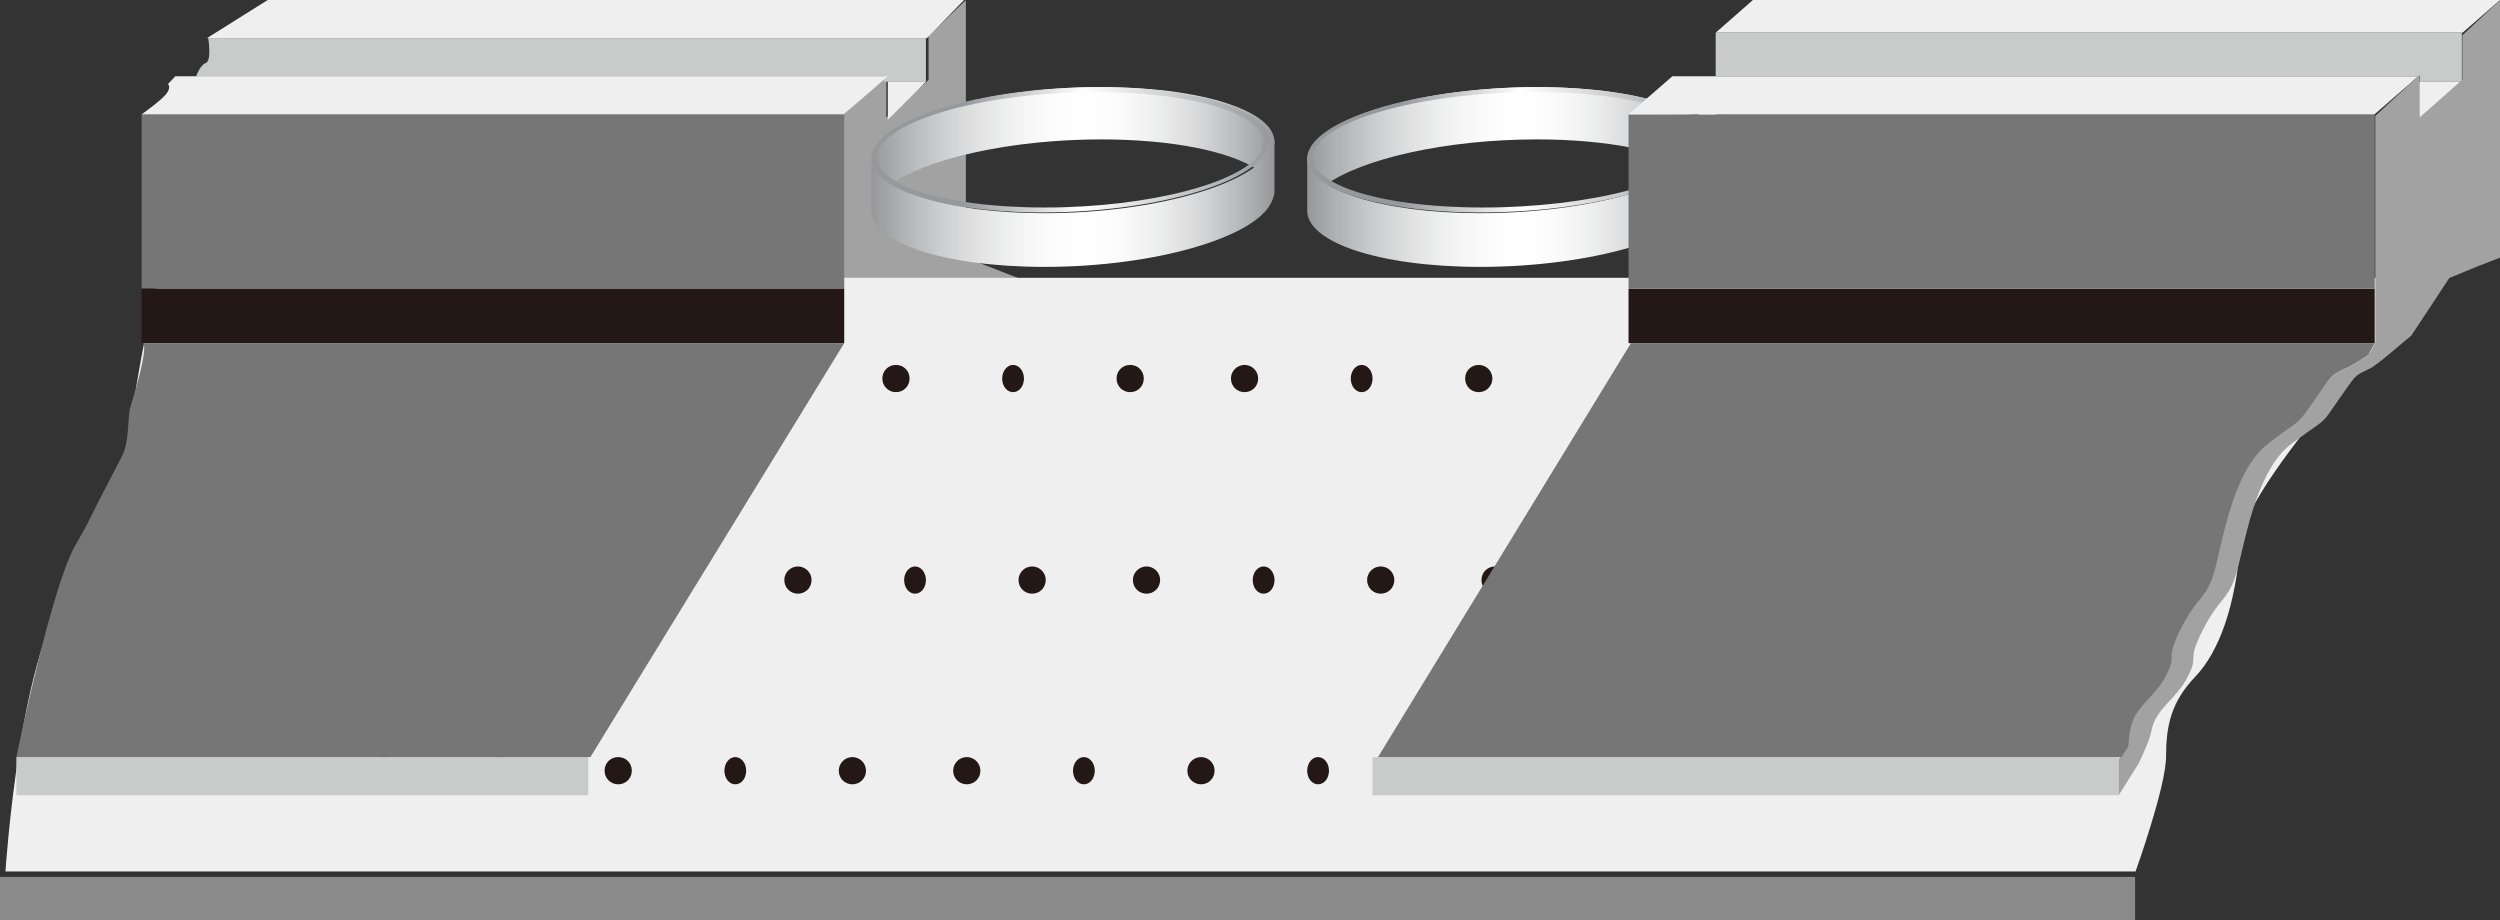 <svg width="459" height="169" xmlns="http://www.w3.org/2000/svg" xmlns:xlink="http://www.w3.org/1999/xlink" xml:space="preserve" overflow="hidden"><rect width="100%" height="100%" fill="#333333" stroke="none"/><defs><clipPath id="clip0"><rect x="1382" y="408" width="459" height="169"/></clipPath><linearGradient x1="1622" y1="433" x2="1696" y2="433" gradientUnits="userSpaceOnUse" spreadMethod="reflect" id="fill1"><stop offset="0" stop-color="#96989B"/><stop offset="0.005" stop-color="#97999C"/><stop offset="0.01" stop-color="#999B9E"/><stop offset="0.015" stop-color="#9B9DA0"/><stop offset="0.02" stop-color="#9D9FA2"/><stop offset="0.025" stop-color="#9FA1A3"/><stop offset="0.031" stop-color="#A1A2A5"/><stop offset="0.036" stop-color="#A2A4A7"/><stop offset="0.041" stop-color="#A4A6A8"/><stop offset="0.046" stop-color="#A6A8AA"/><stop offset="0.051" stop-color="#A8A9AC"/><stop offset="0.056" stop-color="#A9ABAD"/><stop offset="0.061" stop-color="#ABADAF"/><stop offset="0.066" stop-color="#ADAEB1"/><stop offset="0.071" stop-color="#AEB0B2"/><stop offset="0.076" stop-color="#B0B2B4"/><stop offset="0.082" stop-color="#B2B3B5"/><stop offset="0.087" stop-color="#B3B5B7"/><stop offset="0.092" stop-color="#B5B6B8"/><stop offset="0.097" stop-color="#B7B8BA"/><stop offset="0.102" stop-color="#B8B9BB"/><stop offset="0.107" stop-color="#BABBBD"/><stop offset="0.112" stop-color="#BBBDBE"/><stop offset="0.117" stop-color="#BDBEC0"/><stop offset="0.122" stop-color="#BEC0C1"/><stop offset="0.127" stop-color="#C0C1C3"/><stop offset="0.133" stop-color="#C1C2C4"/><stop offset="0.138" stop-color="#C3C4C6"/><stop offset="0.143" stop-color="#C4C5C7"/><stop offset="0.148" stop-color="#C6C7C8"/><stop offset="0.153" stop-color="#C7C8CA"/><stop offset="0.158" stop-color="#C8C9CB"/><stop offset="0.163" stop-color="#CACBCC"/><stop offset="0.168" stop-color="#CBCCCE"/><stop offset="0.173" stop-color="#CDCDCF"/><stop offset="0.178" stop-color="#CECFD0"/><stop offset="0.183" stop-color="#CFD0D1"/><stop offset="0.189" stop-color="#D0D1D3"/><stop offset="0.194" stop-color="#D2D3D4"/><stop offset="0.199" stop-color="#D3D4D5"/><stop offset="0.204" stop-color="#D4D5D6"/><stop offset="0.209" stop-color="#D5D6D7"/><stop offset="0.214" stop-color="#D7D7D9"/><stop offset="0.219" stop-color="#D8D9DA"/><stop offset="0.224" stop-color="#D9DADB"/><stop offset="0.229" stop-color="#DADBDC"/><stop offset="0.234" stop-color="#DBDCDD"/><stop offset="0.24" stop-color="#DCDDDE"/><stop offset="0.245" stop-color="#DEDEDF"/><stop offset="0.25" stop-color="#DFDFE0"/><stop offset="0.255" stop-color="#E0E0E1"/><stop offset="0.26" stop-color="#E1E1E2"/><stop offset="0.265" stop-color="#E2E2E3"/><stop offset="0.27" stop-color="#E3E3E4"/><stop offset="0.275" stop-color="#E4E4E5"/><stop offset="0.28" stop-color="#E5E5E6"/><stop offset="0.285" stop-color="#E6E6E7"/><stop offset="0.29" stop-color="#E7E7E8"/><stop offset="0.296" stop-color="#E8E8E9"/><stop offset="0.301" stop-color="#E9E9EA"/><stop offset="0.306" stop-color="#EAEAEB"/><stop offset="0.311" stop-color="#EAEBEB"/><stop offset="0.316" stop-color="#EBECEC"/><stop offset="0.321" stop-color="#ECEDED"/><stop offset="0.326" stop-color="#EDEDEE"/><stop offset="0.331" stop-color="#EEEEEF"/><stop offset="0.336" stop-color="#EFEFEF"/><stop offset="0.341" stop-color="#EFF0F0"/><stop offset="0.347" stop-color="#F0F0F1"/><stop offset="0.352" stop-color="#F1F1F2"/><stop offset="0.357" stop-color="#F2F2F2"/><stop offset="0.362" stop-color="#F2F3F3"/><stop offset="0.367" stop-color="#F3F3F4"/><stop offset="0.372" stop-color="#F4F4F4"/><stop offset="0.377" stop-color="#F4F4F5"/><stop offset="0.382" stop-color="#F5F5F5"/><stop offset="0.387" stop-color="#F6F6F6"/><stop offset="0.392" stop-color="#F6F6F7"/><stop offset="0.398" stop-color="#F7F7F7"/><stop offset="0.403" stop-color="#F7F7F8"/><stop offset="0.408" stop-color="#F8F8F8"/><stop offset="0.413" stop-color="#F8F8F9"/><stop offset="0.418" stop-color="#F9F9F9"/><stop offset="0.423" stop-color="#F9F9FA"/><stop offset="0.428" stop-color="#FAFAFA"/><stop offset="0.433" stop-color="#FAFAFA"/><stop offset="0.438" stop-color="#FBFBFB"/><stop offset="0.443" stop-color="#FBFBFB"/><stop offset="0.448" stop-color="#FBFBFC"/><stop offset="0.454" stop-color="#FCFCFC"/><stop offset="0.459" stop-color="#FCFCFC"/><stop offset="0.464" stop-color="#FCFCFC"/><stop offset="0.469" stop-color="#FDFDFD"/><stop offset="0.474" stop-color="#FDFDFD"/><stop offset="0.479" stop-color="#FDFDFD"/><stop offset="0.484" stop-color="#FDFDFD"/><stop offset="0.489" stop-color="#FEFEFE"/><stop offset="0.494" stop-color="#FEFEFE"/><stop offset="0.499" stop-color="#FEFEFE"/><stop offset="0.505" stop-color="#FEFEFE"/><stop offset="0.51" stop-color="#FEFEFE"/><stop offset="0.515" stop-color="#FEFEFE"/><stop offset="0.52" stop-color="#FEFEFE"/><stop offset="0.525" stop-color="#FEFEFE"/><stop offset="0.53" stop-color="#FFFFFF"/><stop offset="0.535" stop-color="#FEFEFE"/><stop offset="0.539" stop-color="#FEFEFE"/><stop offset="0.544" stop-color="#FEFEFE"/><stop offset="0.548" stop-color="#FEFEFE"/><stop offset="0.553" stop-color="#FEFEFE"/><stop offset="0.557" stop-color="#FEFEFE"/><stop offset="0.562" stop-color="#FEFEFE"/><stop offset="0.566" stop-color="#FEFEFE"/><stop offset="0.571" stop-color="#FDFDFD"/><stop offset="0.575" stop-color="#FDFDFD"/><stop offset="0.58" stop-color="#FDFDFD"/><stop offset="0.584" stop-color="#FDFDFD"/><stop offset="0.589" stop-color="#FCFCFC"/><stop offset="0.593" stop-color="#FCFCFC"/><stop offset="0.598" stop-color="#FCFCFC"/><stop offset="0.602" stop-color="#FBFBFC"/><stop offset="0.607" stop-color="#FBFBFB"/><stop offset="0.611" stop-color="#FBFBFB"/><stop offset="0.616" stop-color="#FAFAFA"/><stop offset="0.62" stop-color="#FAFAFA"/><stop offset="0.625" stop-color="#F9F9FA"/><stop offset="0.629" stop-color="#F9F9F9"/><stop offset="0.634" stop-color="#F8F8F9"/><stop offset="0.638" stop-color="#F8F8F8"/><stop offset="0.643" stop-color="#F7F7F8"/><stop offset="0.647" stop-color="#F7F7F7"/><stop offset="0.652" stop-color="#F6F6F7"/><stop offset="0.657" stop-color="#F6F6F6"/><stop offset="0.661" stop-color="#F5F5F5"/><stop offset="0.666" stop-color="#F4F4F5"/><stop offset="0.67" stop-color="#F4F4F4"/><stop offset="0.675" stop-color="#F3F3F4"/><stop offset="0.679" stop-color="#F2F3F3"/><stop offset="0.684" stop-color="#F2F2F2"/><stop offset="0.688" stop-color="#F1F1F2"/><stop offset="0.693" stop-color="#F0F0F1"/><stop offset="0.697" stop-color="#EFF0F0"/><stop offset="0.702" stop-color="#EFEFEF"/><stop offset="0.706" stop-color="#EEEEEF"/><stop offset="0.711" stop-color="#EDEDEE"/><stop offset="0.715" stop-color="#ECEDED"/><stop offset="0.72" stop-color="#EBECEC"/><stop offset="0.724" stop-color="#EAEBEB"/><stop offset="0.729" stop-color="#EAEAEB"/><stop offset="0.733" stop-color="#E9E9EA"/><stop offset="0.738" stop-color="#E8E8E9"/><stop offset="0.742" stop-color="#E7E7E8"/><stop offset="0.747" stop-color="#E6E6E7"/><stop offset="0.751" stop-color="#E5E5E6"/><stop offset="0.756" stop-color="#E4E4E5"/><stop offset="0.76" stop-color="#E3E3E4"/><stop offset="0.765" stop-color="#E2E2E3"/><stop offset="0.77" stop-color="#E1E1E2"/><stop offset="0.774" stop-color="#E0E0E1"/><stop offset="0.779" stop-color="#DFDFE0"/><stop offset="0.783" stop-color="#DEDEDF"/><stop offset="0.788" stop-color="#DCDDDE"/><stop offset="0.792" stop-color="#DBDCDD"/><stop offset="0.797" stop-color="#DADBDC"/><stop offset="0.801" stop-color="#D9DADB"/><stop offset="0.806" stop-color="#D8D9DA"/><stop offset="0.81" stop-color="#D7D7D9"/><stop offset="0.815" stop-color="#D5D6D7"/><stop offset="0.819" stop-color="#D4D5D6"/><stop offset="0.824" stop-color="#D3D4D5"/><stop offset="0.828" stop-color="#D2D3D4"/><stop offset="0.833" stop-color="#D0D1D3"/><stop offset="0.837" stop-color="#CFD0D1"/><stop offset="0.842" stop-color="#CECFD0"/><stop offset="0.846" stop-color="#CDCDCF"/><stop offset="0.851" stop-color="#CBCCCE"/><stop offset="0.855" stop-color="#CACBCC"/><stop offset="0.86" stop-color="#C8C9CB"/><stop offset="0.864" stop-color="#C7C8CA"/><stop offset="0.869" stop-color="#C6C7C8"/><stop offset="0.873" stop-color="#C4C5C7"/><stop offset="0.878" stop-color="#C3C4C6"/><stop offset="0.882" stop-color="#C1C2C4"/><stop offset="0.887" stop-color="#C0C1C3"/><stop offset="0.892" stop-color="#BEC0C1"/><stop offset="0.896" stop-color="#BDBEC0"/><stop offset="0.901" stop-color="#BBBDBE"/><stop offset="0.905" stop-color="#BABBBD"/><stop offset="0.91" stop-color="#B8B9BB"/><stop offset="0.914" stop-color="#B7B8BA"/><stop offset="0.919" stop-color="#B5B6B8"/><stop offset="0.923" stop-color="#B3B5B7"/><stop offset="0.928" stop-color="#B2B3B5"/><stop offset="0.932" stop-color="#B0B2B4"/><stop offset="0.937" stop-color="#AEB0B2"/><stop offset="0.941" stop-color="#ADAEB1"/><stop offset="0.946" stop-color="#ABADAF"/><stop offset="0.95" stop-color="#A9ABAD"/><stop offset="0.955" stop-color="#A8A9AC"/><stop offset="0.959" stop-color="#A6A8AA"/><stop offset="0.964" stop-color="#A4A6A8"/><stop offset="0.968" stop-color="#A2A4A7"/><stop offset="0.973" stop-color="#A1A2A5"/><stop offset="0.977" stop-color="#9FA1A3"/><stop offset="0.982" stop-color="#9D9FA2"/><stop offset="0.986" stop-color="#9B9DA0"/><stop offset="0.991" stop-color="#999B9E"/><stop offset="0.995" stop-color="#97999C"/><stop offset="1" stop-color="#96989B"/></linearGradient><linearGradient x1="1622" y1="445" x2="1696" y2="445" gradientUnits="userSpaceOnUse" spreadMethod="reflect" id="fill2"><stop offset="0" stop-color="#96989B"/><stop offset="0.005" stop-color="#97999C"/><stop offset="0.01" stop-color="#999B9E"/><stop offset="0.015" stop-color="#9B9DA0"/><stop offset="0.02" stop-color="#9D9FA2"/><stop offset="0.025" stop-color="#9FA1A3"/><stop offset="0.031" stop-color="#A1A2A5"/><stop offset="0.036" stop-color="#A2A4A7"/><stop offset="0.041" stop-color="#A4A6A8"/><stop offset="0.046" stop-color="#A6A8AA"/><stop offset="0.051" stop-color="#A8A9AC"/><stop offset="0.056" stop-color="#A9ABAD"/><stop offset="0.061" stop-color="#ABADAF"/><stop offset="0.066" stop-color="#ADAEB1"/><stop offset="0.071" stop-color="#AEB0B2"/><stop offset="0.076" stop-color="#B0B2B4"/><stop offset="0.082" stop-color="#B2B3B5"/><stop offset="0.087" stop-color="#B3B5B7"/><stop offset="0.092" stop-color="#B5B6B8"/><stop offset="0.097" stop-color="#B7B8BA"/><stop offset="0.102" stop-color="#B8B9BB"/><stop offset="0.107" stop-color="#BABBBD"/><stop offset="0.112" stop-color="#BBBDBE"/><stop offset="0.117" stop-color="#BDBEC0"/><stop offset="0.122" stop-color="#BEC0C1"/><stop offset="0.127" stop-color="#C0C1C3"/><stop offset="0.133" stop-color="#C1C2C4"/><stop offset="0.138" stop-color="#C3C4C6"/><stop offset="0.143" stop-color="#C4C5C7"/><stop offset="0.148" stop-color="#C6C7C8"/><stop offset="0.153" stop-color="#C7C8CA"/><stop offset="0.158" stop-color="#C8C9CB"/><stop offset="0.163" stop-color="#CACBCC"/><stop offset="0.168" stop-color="#CBCCCE"/><stop offset="0.173" stop-color="#CDCDCF"/><stop offset="0.178" stop-color="#CECFD0"/><stop offset="0.183" stop-color="#CFD0D1"/><stop offset="0.189" stop-color="#D0D1D3"/><stop offset="0.194" stop-color="#D2D3D4"/><stop offset="0.199" stop-color="#D3D4D5"/><stop offset="0.204" stop-color="#D4D5D6"/><stop offset="0.209" stop-color="#D5D6D7"/><stop offset="0.214" stop-color="#D7D7D9"/><stop offset="0.219" stop-color="#D8D9DA"/><stop offset="0.224" stop-color="#D9DADB"/><stop offset="0.229" stop-color="#DADBDC"/><stop offset="0.234" stop-color="#DBDCDD"/><stop offset="0.24" stop-color="#DCDDDE"/><stop offset="0.245" stop-color="#DEDEDF"/><stop offset="0.25" stop-color="#DFDFE0"/><stop offset="0.255" stop-color="#E0E0E1"/><stop offset="0.26" stop-color="#E1E1E2"/><stop offset="0.265" stop-color="#E2E2E3"/><stop offset="0.27" stop-color="#E3E3E4"/><stop offset="0.275" stop-color="#E4E4E5"/><stop offset="0.28" stop-color="#E5E5E6"/><stop offset="0.285" stop-color="#E6E6E7"/><stop offset="0.29" stop-color="#E7E7E8"/><stop offset="0.296" stop-color="#E8E8E9"/><stop offset="0.301" stop-color="#E9E9EA"/><stop offset="0.306" stop-color="#EAEAEB"/><stop offset="0.311" stop-color="#EAEBEB"/><stop offset="0.316" stop-color="#EBECEC"/><stop offset="0.321" stop-color="#ECEDED"/><stop offset="0.326" stop-color="#EDEDEE"/><stop offset="0.331" stop-color="#EEEEEF"/><stop offset="0.336" stop-color="#EFEFEF"/><stop offset="0.341" stop-color="#EFF0F0"/><stop offset="0.347" stop-color="#F0F0F1"/><stop offset="0.352" stop-color="#F1F1F2"/><stop offset="0.357" stop-color="#F2F2F2"/><stop offset="0.362" stop-color="#F2F3F3"/><stop offset="0.367" stop-color="#F3F3F4"/><stop offset="0.372" stop-color="#F4F4F4"/><stop offset="0.377" stop-color="#F4F4F5"/><stop offset="0.382" stop-color="#F5F5F5"/><stop offset="0.387" stop-color="#F6F6F6"/><stop offset="0.392" stop-color="#F6F6F7"/><stop offset="0.398" stop-color="#F7F7F7"/><stop offset="0.403" stop-color="#F7F7F8"/><stop offset="0.408" stop-color="#F8F8F8"/><stop offset="0.413" stop-color="#F8F8F9"/><stop offset="0.418" stop-color="#F9F9F9"/><stop offset="0.423" stop-color="#F9F9FA"/><stop offset="0.428" stop-color="#FAFAFA"/><stop offset="0.433" stop-color="#FAFAFA"/><stop offset="0.438" stop-color="#FBFBFB"/><stop offset="0.443" stop-color="#FBFBFB"/><stop offset="0.448" stop-color="#FBFBFC"/><stop offset="0.454" stop-color="#FCFCFC"/><stop offset="0.459" stop-color="#FCFCFC"/><stop offset="0.464" stop-color="#FCFCFC"/><stop offset="0.469" stop-color="#FDFDFD"/><stop offset="0.474" stop-color="#FDFDFD"/><stop offset="0.479" stop-color="#FDFDFD"/><stop offset="0.484" stop-color="#FDFDFD"/><stop offset="0.489" stop-color="#FEFEFE"/><stop offset="0.494" stop-color="#FEFEFE"/><stop offset="0.499" stop-color="#FEFEFE"/><stop offset="0.505" stop-color="#FEFEFE"/><stop offset="0.51" stop-color="#FEFEFE"/><stop offset="0.515" stop-color="#FEFEFE"/><stop offset="0.52" stop-color="#FEFEFE"/><stop offset="0.525" stop-color="#FEFEFE"/><stop offset="0.53" stop-color="#FFFFFF"/><stop offset="0.535" stop-color="#FEFEFE"/><stop offset="0.539" stop-color="#FEFEFE"/><stop offset="0.544" stop-color="#FEFEFE"/><stop offset="0.548" stop-color="#FEFEFE"/><stop offset="0.553" stop-color="#FEFEFE"/><stop offset="0.557" stop-color="#FEFEFE"/><stop offset="0.562" stop-color="#FEFEFE"/><stop offset="0.566" stop-color="#FEFEFE"/><stop offset="0.571" stop-color="#FDFDFD"/><stop offset="0.575" stop-color="#FDFDFD"/><stop offset="0.58" stop-color="#FDFDFD"/><stop offset="0.584" stop-color="#FDFDFD"/><stop offset="0.589" stop-color="#FCFCFC"/><stop offset="0.593" stop-color="#FCFCFC"/><stop offset="0.598" stop-color="#FCFCFC"/><stop offset="0.602" stop-color="#FBFBFC"/><stop offset="0.607" stop-color="#FBFBFB"/><stop offset="0.611" stop-color="#FBFBFB"/><stop offset="0.616" stop-color="#FAFAFA"/><stop offset="0.62" stop-color="#FAFAFA"/><stop offset="0.625" stop-color="#F9F9FA"/><stop offset="0.629" stop-color="#F9F9F9"/><stop offset="0.634" stop-color="#F8F8F9"/><stop offset="0.638" stop-color="#F8F8F8"/><stop offset="0.643" stop-color="#F7F7F8"/><stop offset="0.647" stop-color="#F7F7F7"/><stop offset="0.652" stop-color="#F6F6F7"/><stop offset="0.657" stop-color="#F6F6F6"/><stop offset="0.661" stop-color="#F5F5F5"/><stop offset="0.666" stop-color="#F4F4F5"/><stop offset="0.67" stop-color="#F4F4F4"/><stop offset="0.675" stop-color="#F3F3F4"/><stop offset="0.679" stop-color="#F2F3F3"/><stop offset="0.684" stop-color="#F2F2F2"/><stop offset="0.688" stop-color="#F1F1F2"/><stop offset="0.693" stop-color="#F0F0F1"/><stop offset="0.697" stop-color="#EFF0F0"/><stop offset="0.702" stop-color="#EFEFEF"/><stop offset="0.706" stop-color="#EEEEEF"/><stop offset="0.711" stop-color="#EDEDEE"/><stop offset="0.715" stop-color="#ECEDED"/><stop offset="0.72" stop-color="#EBECEC"/><stop offset="0.724" stop-color="#EAEBEB"/><stop offset="0.729" stop-color="#EAEAEB"/><stop offset="0.733" stop-color="#E9E9EA"/><stop offset="0.738" stop-color="#E8E8E9"/><stop offset="0.742" stop-color="#E7E7E8"/><stop offset="0.747" stop-color="#E6E6E7"/><stop offset="0.751" stop-color="#E5E5E6"/><stop offset="0.756" stop-color="#E4E4E5"/><stop offset="0.76" stop-color="#E3E3E4"/><stop offset="0.765" stop-color="#E2E2E3"/><stop offset="0.77" stop-color="#E1E1E2"/><stop offset="0.774" stop-color="#E0E0E1"/><stop offset="0.779" stop-color="#DFDFE0"/><stop offset="0.783" stop-color="#DEDEDF"/><stop offset="0.788" stop-color="#DCDDDE"/><stop offset="0.792" stop-color="#DBDCDD"/><stop offset="0.797" stop-color="#DADBDC"/><stop offset="0.801" stop-color="#D9DADB"/><stop offset="0.806" stop-color="#D8D9DA"/><stop offset="0.81" stop-color="#D7D7D9"/><stop offset="0.815" stop-color="#D5D6D7"/><stop offset="0.819" stop-color="#D4D5D6"/><stop offset="0.824" stop-color="#D3D4D5"/><stop offset="0.828" stop-color="#D2D3D4"/><stop offset="0.833" stop-color="#D0D1D3"/><stop offset="0.837" stop-color="#CFD0D1"/><stop offset="0.842" stop-color="#CECFD0"/><stop offset="0.846" stop-color="#CDCDCF"/><stop offset="0.851" stop-color="#CBCCCE"/><stop offset="0.855" stop-color="#CACBCC"/><stop offset="0.86" stop-color="#C8C9CB"/><stop offset="0.864" stop-color="#C7C8CA"/><stop offset="0.869" stop-color="#C6C7C8"/><stop offset="0.873" stop-color="#C4C5C7"/><stop offset="0.878" stop-color="#C3C4C6"/><stop offset="0.882" stop-color="#C1C2C4"/><stop offset="0.887" stop-color="#C0C1C3"/><stop offset="0.892" stop-color="#BEC0C1"/><stop offset="0.896" stop-color="#BDBEC0"/><stop offset="0.901" stop-color="#BBBDBE"/><stop offset="0.905" stop-color="#BABBBD"/><stop offset="0.91" stop-color="#B8B9BB"/><stop offset="0.914" stop-color="#B7B8BA"/><stop offset="0.919" stop-color="#B5B6B8"/><stop offset="0.923" stop-color="#B3B5B7"/><stop offset="0.928" stop-color="#B2B3B5"/><stop offset="0.932" stop-color="#B0B2B4"/><stop offset="0.937" stop-color="#AEB0B2"/><stop offset="0.941" stop-color="#ADAEB1"/><stop offset="0.946" stop-color="#ABADAF"/><stop offset="0.95" stop-color="#A9ABAD"/><stop offset="0.955" stop-color="#A8A9AC"/><stop offset="0.959" stop-color="#A6A8AA"/><stop offset="0.964" stop-color="#A4A6A8"/><stop offset="0.968" stop-color="#A2A4A7"/><stop offset="0.973" stop-color="#A1A2A5"/><stop offset="0.977" stop-color="#9FA1A3"/><stop offset="0.982" stop-color="#9D9FA2"/><stop offset="0.986" stop-color="#9B9DA0"/><stop offset="0.991" stop-color="#999B9E"/><stop offset="0.995" stop-color="#97999C"/><stop offset="1" stop-color="#96989B"/></linearGradient><linearGradient x1="1622" y1="435.5" x2="1696" y2="435.5" gradientUnits="userSpaceOnUse" spreadMethod="reflect" id="fill3"><stop offset="0" stop-color="#96989B"/><stop offset="0.23" stop-color="#96989B"/><stop offset="0.53" stop-color="#FFFFFF"/><stop offset="1" stop-color="#96989B"/></linearGradient><linearGradient x1="1542" y1="433" x2="1616" y2="433" gradientUnits="userSpaceOnUse" spreadMethod="reflect" id="fill4"><stop offset="0" stop-color="#96989B"/><stop offset="0.005" stop-color="#97999C"/><stop offset="0.01" stop-color="#999B9E"/><stop offset="0.015" stop-color="#9B9DA0"/><stop offset="0.02" stop-color="#9D9FA2"/><stop offset="0.025" stop-color="#9FA1A3"/><stop offset="0.031" stop-color="#A1A2A5"/><stop offset="0.036" stop-color="#A2A4A7"/><stop offset="0.041" stop-color="#A4A6A8"/><stop offset="0.046" stop-color="#A6A8AA"/><stop offset="0.051" stop-color="#A8A9AC"/><stop offset="0.056" stop-color="#A9ABAD"/><stop offset="0.061" stop-color="#ABADAF"/><stop offset="0.066" stop-color="#ADAEB1"/><stop offset="0.071" stop-color="#AEB0B2"/><stop offset="0.076" stop-color="#B0B2B4"/><stop offset="0.082" stop-color="#B2B3B5"/><stop offset="0.087" stop-color="#B3B5B7"/><stop offset="0.092" stop-color="#B5B6B8"/><stop offset="0.097" stop-color="#B7B8BA"/><stop offset="0.102" stop-color="#B8B9BB"/><stop offset="0.107" stop-color="#BABBBD"/><stop offset="0.112" stop-color="#BBBDBE"/><stop offset="0.117" stop-color="#BDBEC0"/><stop offset="0.122" stop-color="#BEC0C1"/><stop offset="0.127" stop-color="#C0C1C3"/><stop offset="0.133" stop-color="#C1C2C4"/><stop offset="0.138" stop-color="#C3C4C6"/><stop offset="0.143" stop-color="#C4C5C7"/><stop offset="0.148" stop-color="#C6C7C8"/><stop offset="0.153" stop-color="#C7C8CA"/><stop offset="0.158" stop-color="#C8C9CB"/><stop offset="0.163" stop-color="#CACBCC"/><stop offset="0.168" stop-color="#CBCCCE"/><stop offset="0.173" stop-color="#CDCDCF"/><stop offset="0.178" stop-color="#CECFD0"/><stop offset="0.183" stop-color="#CFD0D1"/><stop offset="0.189" stop-color="#D0D1D3"/><stop offset="0.194" stop-color="#D2D3D4"/><stop offset="0.199" stop-color="#D3D4D5"/><stop offset="0.204" stop-color="#D4D5D6"/><stop offset="0.209" stop-color="#D5D6D7"/><stop offset="0.214" stop-color="#D7D7D9"/><stop offset="0.219" stop-color="#D8D9DA"/><stop offset="0.224" stop-color="#D9DADB"/><stop offset="0.229" stop-color="#DADBDC"/><stop offset="0.234" stop-color="#DBDCDD"/><stop offset="0.24" stop-color="#DCDDDE"/><stop offset="0.245" stop-color="#DEDEDF"/><stop offset="0.25" stop-color="#DFDFE0"/><stop offset="0.255" stop-color="#E0E0E1"/><stop offset="0.26" stop-color="#E1E1E2"/><stop offset="0.265" stop-color="#E2E2E3"/><stop offset="0.27" stop-color="#E3E3E4"/><stop offset="0.275" stop-color="#E4E4E5"/><stop offset="0.28" stop-color="#E5E5E6"/><stop offset="0.285" stop-color="#E6E6E7"/><stop offset="0.29" stop-color="#E7E7E8"/><stop offset="0.296" stop-color="#E8E8E9"/><stop offset="0.301" stop-color="#E9E9EA"/><stop offset="0.306" stop-color="#EAEAEB"/><stop offset="0.311" stop-color="#EAEBEB"/><stop offset="0.316" stop-color="#EBECEC"/><stop offset="0.321" stop-color="#ECEDED"/><stop offset="0.326" stop-color="#EDEDEE"/><stop offset="0.331" stop-color="#EEEEEF"/><stop offset="0.336" stop-color="#EFEFEF"/><stop offset="0.341" stop-color="#EFF0F0"/><stop offset="0.347" stop-color="#F0F0F1"/><stop offset="0.352" stop-color="#F1F1F2"/><stop offset="0.357" stop-color="#F2F2F2"/><stop offset="0.362" stop-color="#F2F3F3"/><stop offset="0.367" stop-color="#F3F3F4"/><stop offset="0.372" stop-color="#F4F4F4"/><stop offset="0.377" stop-color="#F4F4F5"/><stop offset="0.382" stop-color="#F5F5F5"/><stop offset="0.387" stop-color="#F6F6F6"/><stop offset="0.392" stop-color="#F6F6F7"/><stop offset="0.398" stop-color="#F7F7F7"/><stop offset="0.403" stop-color="#F7F7F8"/><stop offset="0.408" stop-color="#F8F8F8"/><stop offset="0.413" stop-color="#F8F8F9"/><stop offset="0.418" stop-color="#F9F9F9"/><stop offset="0.423" stop-color="#F9F9FA"/><stop offset="0.428" stop-color="#FAFAFA"/><stop offset="0.433" stop-color="#FAFAFA"/><stop offset="0.438" stop-color="#FBFBFB"/><stop offset="0.443" stop-color="#FBFBFB"/><stop offset="0.448" stop-color="#FBFBFC"/><stop offset="0.454" stop-color="#FCFCFC"/><stop offset="0.459" stop-color="#FCFCFC"/><stop offset="0.464" stop-color="#FCFCFC"/><stop offset="0.469" stop-color="#FDFDFD"/><stop offset="0.474" stop-color="#FDFDFD"/><stop offset="0.479" stop-color="#FDFDFD"/><stop offset="0.484" stop-color="#FDFDFD"/><stop offset="0.489" stop-color="#FEFEFE"/><stop offset="0.494" stop-color="#FEFEFE"/><stop offset="0.499" stop-color="#FEFEFE"/><stop offset="0.505" stop-color="#FEFEFE"/><stop offset="0.51" stop-color="#FEFEFE"/><stop offset="0.515" stop-color="#FEFEFE"/><stop offset="0.52" stop-color="#FEFEFE"/><stop offset="0.525" stop-color="#FEFEFE"/><stop offset="0.53" stop-color="#FFFFFF"/><stop offset="0.535" stop-color="#FEFEFE"/><stop offset="0.539" stop-color="#FEFEFE"/><stop offset="0.544" stop-color="#FEFEFE"/><stop offset="0.548" stop-color="#FEFEFE"/><stop offset="0.553" stop-color="#FEFEFE"/><stop offset="0.557" stop-color="#FEFEFE"/><stop offset="0.562" stop-color="#FEFEFE"/><stop offset="0.566" stop-color="#FEFEFE"/><stop offset="0.571" stop-color="#FDFDFD"/><stop offset="0.575" stop-color="#FDFDFD"/><stop offset="0.58" stop-color="#FDFDFD"/><stop offset="0.584" stop-color="#FDFDFD"/><stop offset="0.589" stop-color="#FCFCFC"/><stop offset="0.593" stop-color="#FCFCFC"/><stop offset="0.598" stop-color="#FCFCFC"/><stop offset="0.602" stop-color="#FBFBFC"/><stop offset="0.607" stop-color="#FBFBFB"/><stop offset="0.611" stop-color="#FBFBFB"/><stop offset="0.616" stop-color="#FAFAFA"/><stop offset="0.62" stop-color="#FAFAFA"/><stop offset="0.625" stop-color="#F9F9FA"/><stop offset="0.629" stop-color="#F9F9F9"/><stop offset="0.634" stop-color="#F8F8F9"/><stop offset="0.638" stop-color="#F8F8F8"/><stop offset="0.643" stop-color="#F7F7F8"/><stop offset="0.647" stop-color="#F7F7F7"/><stop offset="0.652" stop-color="#F6F6F7"/><stop offset="0.657" stop-color="#F6F6F6"/><stop offset="0.661" stop-color="#F5F5F5"/><stop offset="0.666" stop-color="#F4F4F5"/><stop offset="0.67" stop-color="#F4F4F4"/><stop offset="0.675" stop-color="#F3F3F4"/><stop offset="0.679" stop-color="#F2F3F3"/><stop offset="0.684" stop-color="#F2F2F2"/><stop offset="0.688" stop-color="#F1F1F2"/><stop offset="0.693" stop-color="#F0F0F1"/><stop offset="0.697" stop-color="#EFF0F0"/><stop offset="0.702" stop-color="#EFEFEF"/><stop offset="0.706" stop-color="#EEEEEF"/><stop offset="0.711" stop-color="#EDEDEE"/><stop offset="0.715" stop-color="#ECEDED"/><stop offset="0.72" stop-color="#EBECEC"/><stop offset="0.724" stop-color="#EAEBEB"/><stop offset="0.729" stop-color="#EAEAEB"/><stop offset="0.733" stop-color="#E9E9EA"/><stop offset="0.738" stop-color="#E8E8E9"/><stop offset="0.742" stop-color="#E7E7E8"/><stop offset="0.747" stop-color="#E6E6E7"/><stop offset="0.751" stop-color="#E5E5E6"/><stop offset="0.756" stop-color="#E4E4E5"/><stop offset="0.76" stop-color="#E3E3E4"/><stop offset="0.765" stop-color="#E2E2E3"/><stop offset="0.77" stop-color="#E1E1E2"/><stop offset="0.774" stop-color="#E0E0E1"/><stop offset="0.779" stop-color="#DFDFE0"/><stop offset="0.783" stop-color="#DEDEDF"/><stop offset="0.788" stop-color="#DCDDDE"/><stop offset="0.792" stop-color="#DBDCDD"/><stop offset="0.797" stop-color="#DADBDC"/><stop offset="0.801" stop-color="#D9DADB"/><stop offset="0.806" stop-color="#D8D9DA"/><stop offset="0.81" stop-color="#D7D7D9"/><stop offset="0.815" stop-color="#D5D6D7"/><stop offset="0.819" stop-color="#D4D5D6"/><stop offset="0.824" stop-color="#D3D4D5"/><stop offset="0.828" stop-color="#D2D3D4"/><stop offset="0.833" stop-color="#D0D1D3"/><stop offset="0.837" stop-color="#CFD0D1"/><stop offset="0.842" stop-color="#CECFD0"/><stop offset="0.846" stop-color="#CDCDCF"/><stop offset="0.851" stop-color="#CBCCCE"/><stop offset="0.855" stop-color="#CACBCC"/><stop offset="0.86" stop-color="#C8C9CB"/><stop offset="0.864" stop-color="#C7C8CA"/><stop offset="0.869" stop-color="#C6C7C8"/><stop offset="0.873" stop-color="#C4C5C7"/><stop offset="0.878" stop-color="#C3C4C6"/><stop offset="0.882" stop-color="#C1C2C4"/><stop offset="0.887" stop-color="#C0C1C3"/><stop offset="0.892" stop-color="#BEC0C1"/><stop offset="0.896" stop-color="#BDBEC0"/><stop offset="0.901" stop-color="#BBBDBE"/><stop offset="0.905" stop-color="#BABBBD"/><stop offset="0.91" stop-color="#B8B9BB"/><stop offset="0.914" stop-color="#B7B8BA"/><stop offset="0.919" stop-color="#B5B6B8"/><stop offset="0.923" stop-color="#B3B5B7"/><stop offset="0.928" stop-color="#B2B3B5"/><stop offset="0.932" stop-color="#B0B2B4"/><stop offset="0.937" stop-color="#AEB0B2"/><stop offset="0.941" stop-color="#ADAEB1"/><stop offset="0.946" stop-color="#ABADAF"/><stop offset="0.95" stop-color="#A9ABAD"/><stop offset="0.955" stop-color="#A8A9AC"/><stop offset="0.959" stop-color="#A6A8AA"/><stop offset="0.964" stop-color="#A4A6A8"/><stop offset="0.968" stop-color="#A2A4A7"/><stop offset="0.973" stop-color="#A1A2A5"/><stop offset="0.977" stop-color="#9FA1A3"/><stop offset="0.982" stop-color="#9D9FA2"/><stop offset="0.986" stop-color="#9B9DA0"/><stop offset="0.991" stop-color="#999B9E"/><stop offset="0.995" stop-color="#97999C"/><stop offset="1" stop-color="#96989B"/></linearGradient><linearGradient x1="1542" y1="445" x2="1616" y2="445" gradientUnits="userSpaceOnUse" spreadMethod="reflect" id="fill5"><stop offset="0" stop-color="#96989B"/><stop offset="0.005" stop-color="#97999C"/><stop offset="0.01" stop-color="#999B9E"/><stop offset="0.015" stop-color="#9B9DA0"/><stop offset="0.02" stop-color="#9D9FA2"/><stop offset="0.025" stop-color="#9FA1A3"/><stop offset="0.031" stop-color="#A1A2A5"/><stop offset="0.036" stop-color="#A2A4A7"/><stop offset="0.041" stop-color="#A4A6A8"/><stop offset="0.046" stop-color="#A6A8AA"/><stop offset="0.051" stop-color="#A8A9AC"/><stop offset="0.056" stop-color="#A9ABAD"/><stop offset="0.061" stop-color="#ABADAF"/><stop offset="0.066" stop-color="#ADAEB1"/><stop offset="0.071" stop-color="#AEB0B2"/><stop offset="0.076" stop-color="#B0B2B4"/><stop offset="0.082" stop-color="#B2B3B5"/><stop offset="0.087" stop-color="#B3B5B7"/><stop offset="0.092" stop-color="#B5B6B8"/><stop offset="0.097" stop-color="#B7B8BA"/><stop offset="0.102" stop-color="#B8B9BB"/><stop offset="0.107" stop-color="#BABBBD"/><stop offset="0.112" stop-color="#BBBDBE"/><stop offset="0.117" stop-color="#BDBEC0"/><stop offset="0.122" stop-color="#BEC0C1"/><stop offset="0.127" stop-color="#C0C1C3"/><stop offset="0.133" stop-color="#C1C2C4"/><stop offset="0.138" stop-color="#C3C4C6"/><stop offset="0.143" stop-color="#C4C5C7"/><stop offset="0.148" stop-color="#C6C7C8"/><stop offset="0.153" stop-color="#C7C8CA"/><stop offset="0.158" stop-color="#C8C9CB"/><stop offset="0.163" stop-color="#CACBCC"/><stop offset="0.168" stop-color="#CBCCCE"/><stop offset="0.173" stop-color="#CDCDCF"/><stop offset="0.178" stop-color="#CECFD0"/><stop offset="0.183" stop-color="#CFD0D1"/><stop offset="0.189" stop-color="#D0D1D3"/><stop offset="0.194" stop-color="#D2D3D4"/><stop offset="0.199" stop-color="#D3D4D5"/><stop offset="0.204" stop-color="#D4D5D6"/><stop offset="0.209" stop-color="#D5D6D7"/><stop offset="0.214" stop-color="#D7D7D9"/><stop offset="0.219" stop-color="#D8D9DA"/><stop offset="0.224" stop-color="#D9DADB"/><stop offset="0.229" stop-color="#DADBDC"/><stop offset="0.234" stop-color="#DBDCDD"/><stop offset="0.24" stop-color="#DCDDDE"/><stop offset="0.245" stop-color="#DEDEDF"/><stop offset="0.25" stop-color="#DFDFE0"/><stop offset="0.255" stop-color="#E0E0E1"/><stop offset="0.26" stop-color="#E1E1E2"/><stop offset="0.265" stop-color="#E2E2E3"/><stop offset="0.27" stop-color="#E3E3E4"/><stop offset="0.275" stop-color="#E4E4E5"/><stop offset="0.28" stop-color="#E5E5E6"/><stop offset="0.285" stop-color="#E6E6E7"/><stop offset="0.29" stop-color="#E7E7E8"/><stop offset="0.296" stop-color="#E8E8E9"/><stop offset="0.301" stop-color="#E9E9EA"/><stop offset="0.306" stop-color="#EAEAEB"/><stop offset="0.311" stop-color="#EAEBEB"/><stop offset="0.316" stop-color="#EBECEC"/><stop offset="0.321" stop-color="#ECEDED"/><stop offset="0.326" stop-color="#EDEDEE"/><stop offset="0.331" stop-color="#EEEEEF"/><stop offset="0.336" stop-color="#EFEFEF"/><stop offset="0.341" stop-color="#EFF0F0"/><stop offset="0.347" stop-color="#F0F0F1"/><stop offset="0.352" stop-color="#F1F1F2"/><stop offset="0.357" stop-color="#F2F2F2"/><stop offset="0.362" stop-color="#F2F3F3"/><stop offset="0.367" stop-color="#F3F3F4"/><stop offset="0.372" stop-color="#F4F4F4"/><stop offset="0.377" stop-color="#F4F4F5"/><stop offset="0.382" stop-color="#F5F5F5"/><stop offset="0.387" stop-color="#F6F6F6"/><stop offset="0.392" stop-color="#F6F6F7"/><stop offset="0.398" stop-color="#F7F7F7"/><stop offset="0.403" stop-color="#F7F7F8"/><stop offset="0.408" stop-color="#F8F8F8"/><stop offset="0.413" stop-color="#F8F8F9"/><stop offset="0.418" stop-color="#F9F9F9"/><stop offset="0.423" stop-color="#F9F9FA"/><stop offset="0.428" stop-color="#FAFAFA"/><stop offset="0.433" stop-color="#FAFAFA"/><stop offset="0.438" stop-color="#FBFBFB"/><stop offset="0.443" stop-color="#FBFBFB"/><stop offset="0.448" stop-color="#FBFBFC"/><stop offset="0.454" stop-color="#FCFCFC"/><stop offset="0.459" stop-color="#FCFCFC"/><stop offset="0.464" stop-color="#FCFCFC"/><stop offset="0.469" stop-color="#FDFDFD"/><stop offset="0.474" stop-color="#FDFDFD"/><stop offset="0.479" stop-color="#FDFDFD"/><stop offset="0.484" stop-color="#FDFDFD"/><stop offset="0.489" stop-color="#FEFEFE"/><stop offset="0.494" stop-color="#FEFEFE"/><stop offset="0.499" stop-color="#FEFEFE"/><stop offset="0.505" stop-color="#FEFEFE"/><stop offset="0.51" stop-color="#FEFEFE"/><stop offset="0.515" stop-color="#FEFEFE"/><stop offset="0.52" stop-color="#FEFEFE"/><stop offset="0.525" stop-color="#FEFEFE"/><stop offset="0.53" stop-color="#FFFFFF"/><stop offset="0.535" stop-color="#FEFEFE"/><stop offset="0.539" stop-color="#FEFEFE"/><stop offset="0.544" stop-color="#FEFEFE"/><stop offset="0.548" stop-color="#FEFEFE"/><stop offset="0.553" stop-color="#FEFEFE"/><stop offset="0.557" stop-color="#FEFEFE"/><stop offset="0.562" stop-color="#FEFEFE"/><stop offset="0.566" stop-color="#FEFEFE"/><stop offset="0.571" stop-color="#FDFDFD"/><stop offset="0.575" stop-color="#FDFDFD"/><stop offset="0.58" stop-color="#FDFDFD"/><stop offset="0.584" stop-color="#FDFDFD"/><stop offset="0.589" stop-color="#FCFCFC"/><stop offset="0.593" stop-color="#FCFCFC"/><stop offset="0.598" stop-color="#FCFCFC"/><stop offset="0.602" stop-color="#FBFBFC"/><stop offset="0.607" stop-color="#FBFBFB"/><stop offset="0.611" stop-color="#FBFBFB"/><stop offset="0.616" stop-color="#FAFAFA"/><stop offset="0.62" stop-color="#FAFAFA"/><stop offset="0.625" stop-color="#F9F9FA"/><stop offset="0.629" stop-color="#F9F9F9"/><stop offset="0.634" stop-color="#F8F8F9"/><stop offset="0.638" stop-color="#F8F8F8"/><stop offset="0.643" stop-color="#F7F7F8"/><stop offset="0.647" stop-color="#F7F7F7"/><stop offset="0.652" stop-color="#F6F6F7"/><stop offset="0.657" stop-color="#F6F6F6"/><stop offset="0.661" stop-color="#F5F5F5"/><stop offset="0.666" stop-color="#F4F4F5"/><stop offset="0.67" stop-color="#F4F4F4"/><stop offset="0.675" stop-color="#F3F3F4"/><stop offset="0.679" stop-color="#F2F3F3"/><stop offset="0.684" stop-color="#F2F2F2"/><stop offset="0.688" stop-color="#F1F1F2"/><stop offset="0.693" stop-color="#F0F0F1"/><stop offset="0.697" stop-color="#EFF0F0"/><stop offset="0.702" stop-color="#EFEFEF"/><stop offset="0.706" stop-color="#EEEEEF"/><stop offset="0.711" stop-color="#EDEDEE"/><stop offset="0.715" stop-color="#ECEDED"/><stop offset="0.72" stop-color="#EBECEC"/><stop offset="0.724" stop-color="#EAEBEB"/><stop offset="0.729" stop-color="#EAEAEB"/><stop offset="0.733" stop-color="#E9E9EA"/><stop offset="0.738" stop-color="#E8E8E9"/><stop offset="0.742" stop-color="#E7E7E8"/><stop offset="0.747" stop-color="#E6E6E7"/><stop offset="0.751" stop-color="#E5E5E6"/><stop offset="0.756" stop-color="#E4E4E5"/><stop offset="0.76" stop-color="#E3E3E4"/><stop offset="0.765" stop-color="#E2E2E3"/><stop offset="0.77" stop-color="#E1E1E2"/><stop offset="0.774" stop-color="#E0E0E1"/><stop offset="0.779" stop-color="#DFDFE0"/><stop offset="0.783" stop-color="#DEDEDF"/><stop offset="0.788" stop-color="#DCDDDE"/><stop offset="0.792" stop-color="#DBDCDD"/><stop offset="0.797" stop-color="#DADBDC"/><stop offset="0.801" stop-color="#D9DADB"/><stop offset="0.806" stop-color="#D8D9DA"/><stop offset="0.81" stop-color="#D7D7D9"/><stop offset="0.815" stop-color="#D5D6D7"/><stop offset="0.819" stop-color="#D4D5D6"/><stop offset="0.824" stop-color="#D3D4D5"/><stop offset="0.828" stop-color="#D2D3D4"/><stop offset="0.833" stop-color="#D0D1D3"/><stop offset="0.837" stop-color="#CFD0D1"/><stop offset="0.842" stop-color="#CECFD0"/><stop offset="0.846" stop-color="#CDCDCF"/><stop offset="0.851" stop-color="#CBCCCE"/><stop offset="0.855" stop-color="#CACBCC"/><stop offset="0.86" stop-color="#C8C9CB"/><stop offset="0.864" stop-color="#C7C8CA"/><stop offset="0.869" stop-color="#C6C7C8"/><stop offset="0.873" stop-color="#C4C5C7"/><stop offset="0.878" stop-color="#C3C4C6"/><stop offset="0.882" stop-color="#C1C2C4"/><stop offset="0.887" stop-color="#C0C1C3"/><stop offset="0.892" stop-color="#BEC0C1"/><stop offset="0.896" stop-color="#BDBEC0"/><stop offset="0.901" stop-color="#BBBDBE"/><stop offset="0.905" stop-color="#BABBBD"/><stop offset="0.91" stop-color="#B8B9BB"/><stop offset="0.914" stop-color="#B7B8BA"/><stop offset="0.919" stop-color="#B5B6B8"/><stop offset="0.923" stop-color="#B3B5B7"/><stop offset="0.928" stop-color="#B2B3B5"/><stop offset="0.932" stop-color="#B0B2B4"/><stop offset="0.937" stop-color="#AEB0B2"/><stop offset="0.941" stop-color="#ADAEB1"/><stop offset="0.946" stop-color="#ABADAF"/><stop offset="0.95" stop-color="#A9ABAD"/><stop offset="0.955" stop-color="#A8A9AC"/><stop offset="0.959" stop-color="#A6A8AA"/><stop offset="0.964" stop-color="#A4A6A8"/><stop offset="0.968" stop-color="#A2A4A7"/><stop offset="0.973" stop-color="#A1A2A5"/><stop offset="0.977" stop-color="#9FA1A3"/><stop offset="0.982" stop-color="#9D9FA2"/><stop offset="0.986" stop-color="#9B9DA0"/><stop offset="0.991" stop-color="#999B9E"/><stop offset="0.995" stop-color="#97999C"/><stop offset="1" stop-color="#96989B"/></linearGradient><linearGradient x1="1542" y1="435.5" x2="1615" y2="435.5" gradientUnits="userSpaceOnUse" spreadMethod="reflect" id="fill6"><stop offset="0" stop-color="#96989B"/><stop offset="0.23" stop-color="#96989B"/><stop offset="0.53" stop-color="#FFFFFF"/><stop offset="1" stop-color="#96989B"/></linearGradient></defs><g clip-path="url(#clip0)" transform="translate(-1382 -408)"><path d="M1559.33 408 1552.49 414.584 1552.49 422.661 1544.73 429.584 1544.73 421.745 1536.66 429.245 1536.66 470.989 1490 547.383 1490 554 1548.2 459.076 1569 459.076 1559.33 455.309 1559.33 408Z" fill="#A2A2A2" fill-rule="evenodd"/><path d="M1552 415 1552 423.001 1544.3 423.001 1544.3 422.063 1418 422.063C1418 422.063 1418.68 419.988 1419.79 419.553 1420.91 419.117 1420.23 415 1420.23 415L1552 415Z" fill="#C9CACA" fill-rule="evenodd"/><path d="M1559 408 1552.19 415 1420 415 1431.15 408 1559 408Z" fill="#EFEFEF" fill-rule="evenodd"/><path d="M1411.02 459 1830 459C1830 459 1794.34 495.537 1793.36 507.388 1792.48 519.24 1789.46 527.604 1785.05 532.242 1780.6 536.881 1779.69 541.317 1779.69 546.871 1779.69 552.424 1774.09 568 1774.09 568L1383 568C1383 568 1385.78 525.538 1395.11 516.463 1404.37 507.388 1408.62 505.56 1406.04 498.11 1403.46 490.694 1411.02 459 1411.02 459" fill="#EFEFEF" fill-rule="evenodd"/><path d="M1693.5 424.5 1697.5 424.5 1697.5 442.5 1693.5 442.5Z" stroke="#231815" stroke-width="0.859" stroke-miterlimit="8" fill="#EFEFEF" fill-rule="evenodd"/><path d="M1622.37 435.695C1621.34 438 1622.5 440.17 1625.33 442 1631.95 437.153 1647.56 433.593 1664.16 433.593 1677.15 433.593 1687.58 435.763 1692.66 439.017 1694.1 437.966 1695.12 436.848 1695.63 435.695 1698.49 429.22 1684.41 424 1664.2 424 1643.98 424 1625.26 429.254 1622.4 435.695" fill="url(#fill1)" fill-rule="evenodd"/><path d="M1693.5 434.5 1697.5 434.5 1697.5 457.5 1693.5 457.5Z" stroke="#231815" stroke-width="0.859" stroke-miterlimit="8" fill="#DCDDDD" fill-rule="evenodd"/><path d="M1622.01 437.145 1622.01 436.553C1622.01 436.762 1622.01 436.936 1622.01 437.145M1695.53 435.125C1692.67 441.778 1673.98 447.142 1653.78 447.142 1635.63 447.142 1622.45 442.823 1622.01 437.111L1622.01 446.376C1621.54 452.367 1635.02 457 1653.78 457 1673.98 457 1692.67 451.601 1695.53 444.983 1695.84 444.251 1696.08 443.555 1695.98 442.893L1695.98 433.557C1695.94 434.08 1695.74 434.603 1695.53 435.125M1695.98 433.557C1695.98 433.383 1695.98 433.209 1695.98 433L1695.98 433.557Z" fill="url(#fill2)" fill-rule="evenodd"/><path d="M1623.36 435.5C1625.99 429.633 1644.1 424.9 1663.78 424.9 1683.45 424.9 1697.3 429.633 1694.64 435.5 1692.02 441.367 1673.9 446.1 1654.23 446.1 1634.55 446.1 1620.7 441.367 1623.36 435.5M1622.37 435.5C1619.51 441.867 1633.59 447 1653.82 447 1674.04 447 1692.77 441.833 1695.63 435.5 1698.5 429.133 1684.41 424 1664.18 424 1643.96 424 1625.23 429.167 1622.37 435.5" fill="url(#fill3)" fill-rule="evenodd"/><path d="M1542.37 435.695C1541.34 438 1542.5 440.17 1545.33 442 1551.94 437.153 1567.55 433.593 1584.18 433.593 1597.16 433.593 1607.59 435.763 1612.67 439.017 1614.1 437.966 1615.12 436.848 1615.63 435.695 1618.49 429.22 1604.42 424 1584.21 424 1564.01 424 1545.3 429.254 1542.43 435.695" fill="url(#fill4)" fill-rule="evenodd"/><path d="M1542.01 437.145 1542.01 436.553C1542.01 436.762 1542.01 436.936 1542.01 437.145M1615.51 435.125C1612.65 441.778 1593.96 447.142 1573.77 447.142 1555.63 447.142 1542.46 442.788 1542.01 437.111L1542.01 446.376C1541.54 452.367 1555.02 457 1573.77 457 1593.96 457 1612.65 451.601 1615.51 444.983 1615.82 444.251 1616.06 443.555 1615.99 442.893L1615.99 433.557C1615.92 434.08 1615.75 434.603 1615.51 435.125M1615.95 433.557C1615.95 433.383 1615.95 433.209 1615.95 433L1615.95 433.557Z" fill="url(#fill5)" fill-rule="evenodd"/><path d="M1543.34 435.5C1545.93 429.633 1563.8 424.9 1583.21 424.9 1602.62 424.9 1616.25 429.633 1613.66 435.5 1611.07 441.367 1593.2 446.1 1573.79 446.1 1554.38 446.1 1540.72 441.367 1543.34 435.5M1542.36 435.5C1539.54 441.867 1553.43 447 1573.39 447 1593.34 447 1611.81 441.833 1614.64 435.5 1617.46 429.133 1603.57 424 1583.61 424 1563.66 424 1545.19 429.167 1542.36 435.5" fill="url(#fill6)" fill-rule="evenodd"/><path d="M1382 569 1774 569 1774 577 1382 577Z" fill="#8B8B8B" fill-rule="evenodd"/><path d="M1552 423 1545 423 1545 430 1552 423Z" fill="#EFEFEF" fill-rule="evenodd"/><path d="M1408 429 1537 429 1537 461 1408 461Z" fill="#767676" fill-rule="evenodd"/><path d="M1408 461 1537 461 1537 471 1408 471Z" fill="#231815" fill-rule="evenodd"/><path d="M1545 422 1536.92 429 1408 429C1408 429 1411.51 426.509 1412.5 425.279 1413.52 424.018 1412.84 423.419 1412.84 423.419L1414.2 422 1545 422Z" fill="#EFEFEF" fill-rule="evenodd"/><path d="M1634 547 1771 547 1771 554 1634 554Z" fill="#C9CACA" fill-rule="evenodd"/><path d="M1681 461 1818 461 1818 471 1681 471Z" fill="#231815" fill-rule="evenodd"/><path d="M1681 429 1818 429 1818 461 1681 461Z" fill="#767676" fill-rule="evenodd"/><path d="M1689.05 422 1681 429 1817.95 429 1826 422 1689.05 422Z" fill="#EFEFEF" fill-rule="evenodd"/><path d="M1703.84 408 1697 414 1834.13 414 1841 408 1703.84 408Z" fill="#EFEFEF" fill-rule="evenodd"/><path d="M1697 414 1834 414 1834 423.001 1826.32 423.001 1826.32 422.021 1697 422.021 1697 414Z" fill="#C9CACA" fill-rule="evenodd"/><path d="M1826 423 1834 423 1826 430 1826 423Z" fill="#EFEFEF" fill-rule="evenodd"/><path d="M1771 547.349 1772.24 545.346C1772.27 544.498 1772.41 543.446 1772.62 542.156 1773.37 537.982 1777.22 536.387 1779.32 532.212 1781.45 528.072 1778.94 529.769 1781.96 523.728 1785.05 517.687 1786.6 518.332 1788.11 513.512 1789.66 508.693 1791.48 494.542 1798.35 489.451 1802.24 486.566 1803.34 485.989 1804.16 485.175 1804.78 484.597 1805.26 483.783 1806.77 481.679 1810.21 476.86 1809.66 477.063 1812.51 475.774 1813.92 475.095 1815.64 473.975 1816.98 473.059L1818.11 470.92 1818.11 429.279 1826.26 421.711 1826.26 429.551 1834.09 422.627 1834.09 414.482 1841 408 1841 455.309 1836.95 456.87 1831.69 459.042 1824.68 469.665C1823.3 470.683 1818.63 474.959 1816.91 475.774 1814.06 477.063 1814.61 476.86 1811.17 481.679 1809.69 483.783 1809.21 484.597 1808.56 485.175 1807.74 485.989 1806.67 486.566 1802.75 489.451 1795.88 494.542 1794.06 508.693 1792.51 513.512 1791 518.332 1789.45 517.687 1786.4 523.728 1783.34 529.769 1785.85 528.072 1783.68 532.212 1781.62 536.387 1777.8 537.982 1777.01 542.156 1776.77 543.548 1775.78 545.821 1774.64 548.197L1771 554 1771 547.349Z" fill="#A2A2A2" fill-rule="evenodd"/><path d="M1480 477.5C1480 476.103 1481.07 475 1482.5 475 1483.93 475 1485 476.103 1485 477.5 1485 478.897 1483.9 480 1482.5 480 1481.1 480 1480 478.897 1480 477.5" fill="#231815" fill-rule="evenodd"/><path d="M1483 514.5C1483 513.103 1484.14 512 1485.5 512 1486.86 512 1488 513.103 1488 514.5 1488 515.897 1486.9 517 1485.5 517 1484.1 517 1483 515.897 1483 514.5" fill="#231815" fill-rule="evenodd"/><path d="M1450 549.5C1450 548.103 1451.14 547 1452.5 547 1453.86 547 1455 548.103 1455 549.5 1455 550.897 1453.9 552 1452.5 552 1451.1 552 1450 550.897 1450 549.5" fill="#231815" fill-rule="evenodd"/><path d="M1501 477.5C1501 476.103 1502.14 475 1503.5 475 1504.86 475 1506 476.103 1506 477.5 1506 478.897 1504.9 480 1503.5 480 1502.1 480 1501 478.897 1501 477.5" fill="#231815" fill-rule="evenodd"/><path d="M1505 514.5C1505 513.103 1505.85 512 1507 512 1508.15 512 1509 513.103 1509 514.5 1509 515.897 1508.12 517 1507 517 1505.88 517 1505 515.897 1505 514.5" fill="#231815" fill-rule="evenodd"/><path d="M1472 549.5C1472 548.103 1472.91 547 1474 547 1475.09 547 1476 548.103 1476 549.5 1476 550.897 1475.12 552 1474 552 1472.88 552 1472 550.897 1472 549.5" fill="#231815" fill-rule="evenodd"/><path d="M1523 477.5C1523 476.103 1523.91 475 1525 475 1526.09 475 1527 476.103 1527 477.5 1527 478.897 1526.12 480 1525 480 1523.88 480 1523 478.897 1523 477.5" fill="#231815" fill-rule="evenodd"/><path d="M1526 514.5C1526 513.103 1527.14 512 1528.5 512 1529.86 512 1531 513.103 1531 514.5 1531 515.897 1529.9 517 1528.5 517 1527.1 517 1526 515.897 1526 514.5" fill="#231815" fill-rule="evenodd"/><path d="M1493 549.5C1493 548.103 1494.07 547 1495.5 547 1496.93 547 1498 548.103 1498 549.5 1498 550.897 1496.9 552 1495.5 552 1494.1 552 1493 550.897 1493 549.5" fill="#231815" fill-rule="evenodd"/><path d="M1544 477.5C1544 476.103 1545.07 475 1546.5 475 1547.93 475 1549 476.103 1549 477.5 1549 478.897 1547.9 480 1546.5 480 1545.1 480 1544 478.897 1544 477.5" fill="#231815" fill-rule="evenodd"/><path d="M1548 514.5C1548 513.103 1548.91 512 1550 512 1551.09 512 1552 513.103 1552 514.5 1552 515.897 1551.12 517 1550 517 1548.88 517 1548 515.897 1548 514.5" fill="#231815" fill-rule="evenodd"/><path d="M1515 549.5C1515 548.103 1515.91 547 1517 547 1518.09 547 1519 548.103 1519 549.5 1519 550.897 1518.12 552 1517 552 1515.88 552 1515 550.897 1515 549.5" fill="#231815" fill-rule="evenodd"/><path d="M1566 477.5C1566 476.103 1566.91 475 1568 475 1569.09 475 1570 476.103 1570 477.5 1570 478.897 1569.12 480 1568 480 1566.88 480 1566 478.897 1566 477.5" fill="#231815" fill-rule="evenodd"/><path d="M1569 514.5C1569 513.103 1570.14 512 1571.5 512 1572.86 512 1574 513.103 1574 514.5 1574 515.897 1572.9 517 1571.5 517 1570.1 517 1569 515.897 1569 514.5" fill="#231815" fill-rule="evenodd"/><path d="M1536 549.5C1536 548.103 1537.14 547 1538.5 547 1539.86 547 1541 548.103 1541 549.5 1541 550.897 1539.9 552 1538.5 552 1537.1 552 1536 550.897 1536 549.5" fill="#231815" fill-rule="evenodd"/><path d="M1587 477.5C1587 476.103 1588.07 475 1589.5 475 1590.93 475 1592 476.103 1592 477.5 1592 478.897 1590.9 480 1589.5 480 1588.1 480 1587 478.897 1587 477.5" fill="#231815" fill-rule="evenodd"/><path d="M1590 514.5C1590 513.103 1591.14 512 1592.5 512 1593.86 512 1595 513.103 1595 514.5 1595 515.897 1593.9 517 1592.5 517 1591.1 517 1590 515.897 1590 514.5" fill="#231815" fill-rule="evenodd"/><path d="M1557 549.5C1557 548.103 1558.14 547 1559.5 547 1560.86 547 1562 548.103 1562 549.5 1562 550.897 1560.9 552 1559.5 552 1558.1 552 1557 550.897 1557 549.5" fill="#231815" fill-rule="evenodd"/><path d="M1608 477.5C1608 476.103 1609.14 475 1610.5 475 1611.86 475 1613 476.103 1613 477.5 1613 478.897 1611.9 480 1610.5 480 1609.1 480 1608 478.897 1608 477.5" fill="#231815" fill-rule="evenodd"/><path d="M1612 514.5C1612 513.103 1612.91 512 1614 512 1615.09 512 1616 513.103 1616 514.5 1616 515.897 1615.12 517 1614 517 1612.88 517 1612 515.897 1612 514.5" fill="#231815" fill-rule="evenodd"/><path d="M1579 549.5C1579 548.103 1579.91 547 1581 547 1582.09 547 1583 548.103 1583 549.5 1583 550.897 1582.12 552 1581 552 1579.88 552 1579 550.897 1579 549.5" fill="#231815" fill-rule="evenodd"/><path d="M1630 477.5C1630 476.103 1630.91 475 1632 475 1633.09 475 1634 476.103 1634 477.5 1634 478.897 1633.12 480 1632 480 1630.88 480 1630 478.897 1630 477.5" fill="#231815" fill-rule="evenodd"/><path d="M1633 514.5C1633 513.103 1634.14 512 1635.5 512 1636.86 512 1638 513.103 1638 514.5 1638 515.897 1636.9 517 1635.5 517 1634.1 517 1633 515.897 1633 514.5" fill="#231815" fill-rule="evenodd"/><path d="M1600 549.5C1600 548.103 1601.14 547 1602.5 547 1603.86 547 1605 548.103 1605 549.5 1605 550.897 1603.9 552 1602.5 552 1601.1 552 1600 550.897 1600 549.5" fill="#231815" fill-rule="evenodd"/><path d="M1651 477.5C1651 476.103 1652.07 475 1653.5 475 1654.86 475 1656 476.103 1656 477.5 1656 478.897 1654.86 480 1653.5 480 1652.07 480 1651 478.897 1651 477.5" fill="#231815" fill-rule="evenodd"/><path d="M1654 514.5C1654 513.103 1655.07 512 1656.5 512 1657.86 512 1659 513.103 1659 514.5 1659 515.897 1657.86 517 1656.5 517 1655.07 517 1654 515.897 1654 514.5" fill="#231815" fill-rule="evenodd"/><path d="M1622 549.5C1622 548.103 1622.91 547 1624 547 1625.09 547 1626 548.103 1626 549.5 1626 550.897 1625.12 552 1624 552 1622.88 552 1622 550.897 1622 549.5" fill="#231815" fill-rule="evenodd"/><path d="M1385 547 1490 547 1490 554 1385 554Z" fill="#C9CACA" fill-rule="evenodd"/><path d="M1537 471 1408.21 471C1408.55 471 1409.1 472.586 1405.94 482.711 1405.36 484.634 1405.84 489.122 1404.34 491.856 1395.3 509.169 1400.06 500.631 1395.67 508.426 1391.32 516.29 1385 547 1385 547L1490.4 547 1537 471Z" fill="#767676" fill-rule="evenodd"/><path d="M1681.44 471 1818 471 1816.85 473.126C1815.56 474.003 1813.87 475.117 1812.44 475.758 1809.63 477.041 1810.21 476.906 1806.82 481.698 1805.33 483.757 1804.86 484.533 1804.21 485.14 1803.4 485.984 1802.35 486.49 1798.52 489.392 1791.71 494.455 1789.92 508.561 1788.43 513.353 1786.9 518.146 1785.41 517.471 1782.36 523.511 1779.38 529.519 1781.82 527.831 1779.75 531.949 1777.62 536.099 1773.89 537.686 1773.15 541.803 1772.88 543.085 1772.81 544.165 1772.78 544.975L1771.52 547 1635 547 1681.44 471Z" fill="#767676" fill-rule="evenodd"/></g></svg>